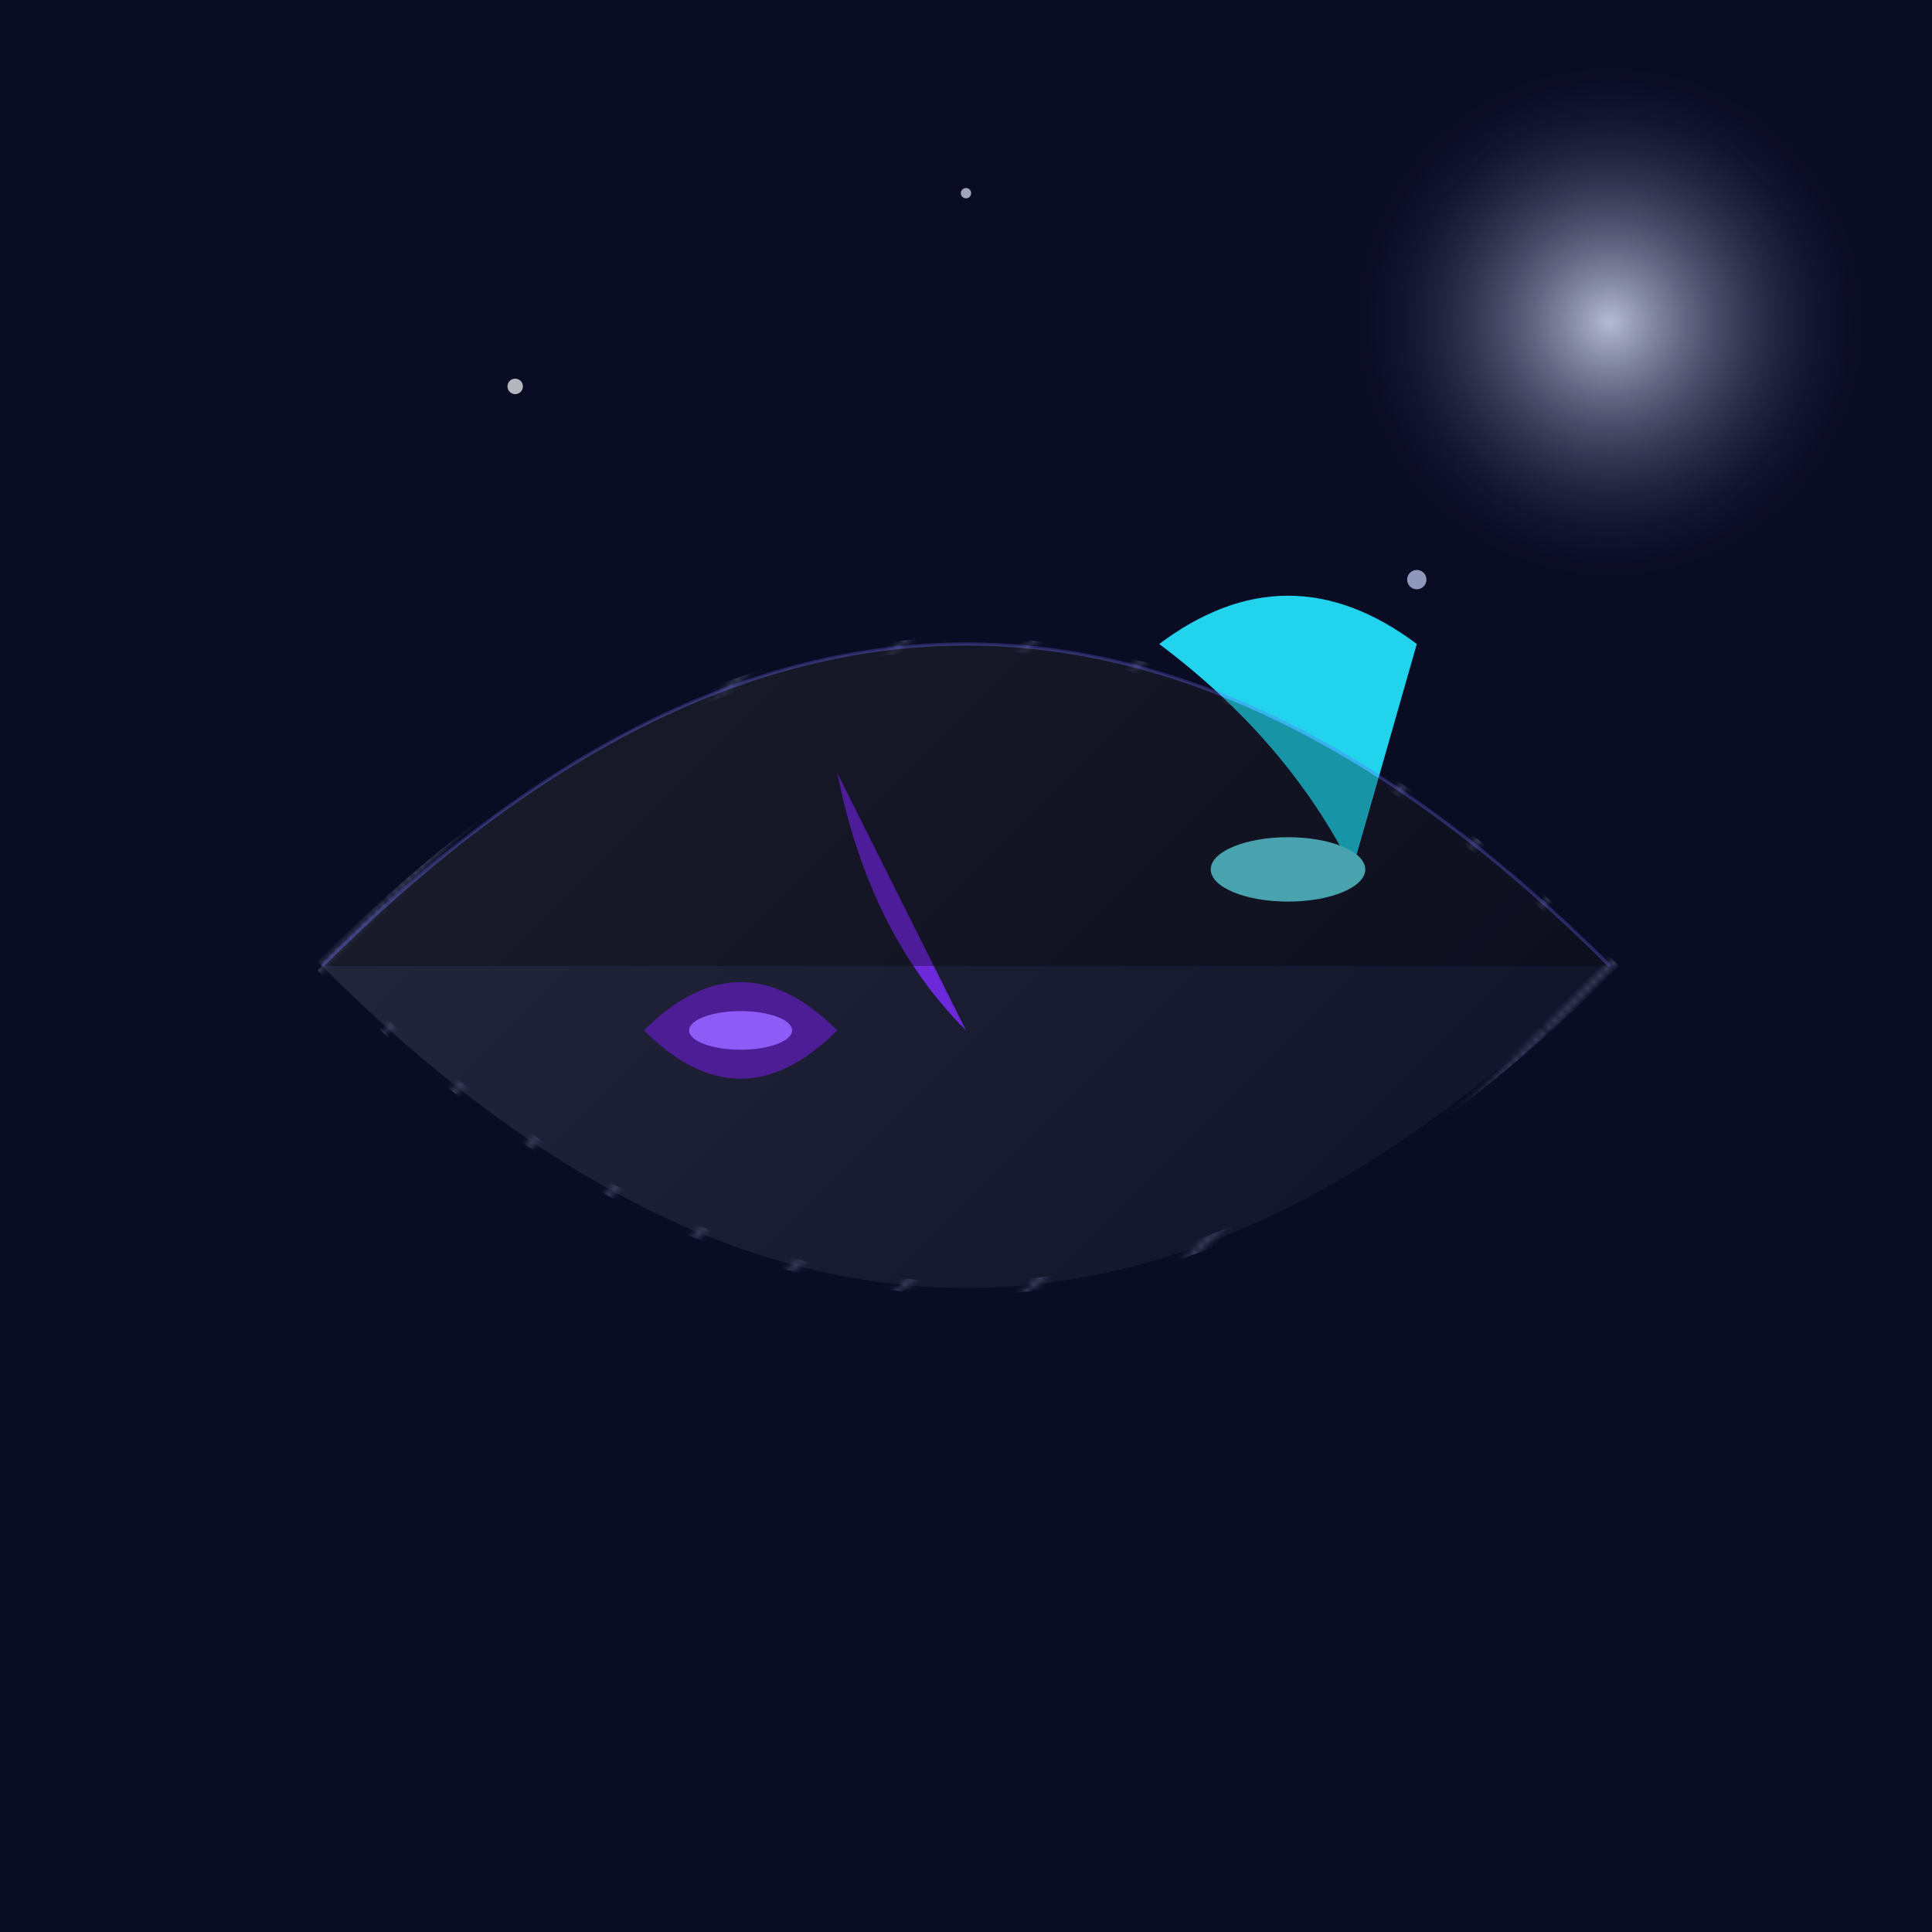 <svg viewBox="0 0 300 300" xmlns="http://www.w3.org/2000/svg" xmlns:xlink="http://www.w3.org/1999/xlink">
  <defs>
    <radialGradient id="moonGlow" cx="50%" cy="50%" r="50%">
      <stop offset="0%" stop-color="#e0e7ff" stop-opacity="0.8"/>
      <stop offset="100%" stop-color="#1e1b4b" stop-opacity="0"/>
    </radialGradient>
    <linearGradient id="hullMetal" x1="0%" y1="0%" x2="100%" y2="100%">
      <stop offset="0%" stop-color="#2b2d42"/>
      <stop offset="100%" stop-color="#0a0c23"/>
    </linearGradient>
    <filter id="glow">
      <feGaussianBlur stdDeviation="4" result="glow"/>
      <feComposite operator="atop" in="SourceGraphic"/>
    </filter>
    <pattern id="hullTexture" patternUnits="userSpaceOnUse" width="20" height="20">
      <path d="M0 20L20 0" stroke="#3a3f5e" stroke-width="1"/>
    </pattern>
  </defs>

  <rect width="300" height="300" fill="#0a0c23"/>
  <circle cx="250" cy="50" r="40" fill="url(#moonGlow)"/>
  
  <!-- Spaceship hull -->
  <path d="M50 150 Q150 50 250 150 Q150 250 50 150" fill="url(#hullMetal)" stroke="url(#hullTexture)" stroke-width="2"/>
  
  <!-- Mushroom cluster -->
  <g transform="translate(100 120)">
    <path d="M30 0L50 40Q35 25 30 0" fill="#6d28d9" filter="url(#glow)"/>
    <path d="M0 40Q15 25 30 40Q15 55 0 40" fill="#4c1d95" filter="url(#glow)"/>
    <ellipse cx="15" cy="40" rx="8" ry="3" fill="#8b5cf6"/>
  </g>
  
  <g transform="translate(180 100)" filter="url(#glow)">
    <path d="M0 0Q20 -15 40 0L30 35Q20 15 0 0" fill="#22d3ee"/>
    <ellipse cx="20" cy="35" rx="12" ry="5" fill="#67e8f9"/>
  </g>
  
  <!-- Starfield -->
  <g opacity="0.7">
    <circle cx="80" cy="60" r="1.2" fill="#fff"/>
    <circle cx="150" cy="30" r="0.8" fill="#e0e7ff"/>
    <circle cx="220" cy="90" r="1.5" fill="#c7d2fe"/>
    <animate attributeName="opacity" values="0.5;1;0.5" dur="3s" repeatCount="indefinite"/>
  </g>
  
  <!-- Energy pulses -->
  <path d="M50 150Q150 50 250 150" stroke="#6366f1" stroke-width="0.5" opacity="0.3">
    <animate attributeName="opacity" values="0;0.3;0" dur="4s" repeatCount="indefinite"/>
  </path>
</svg>